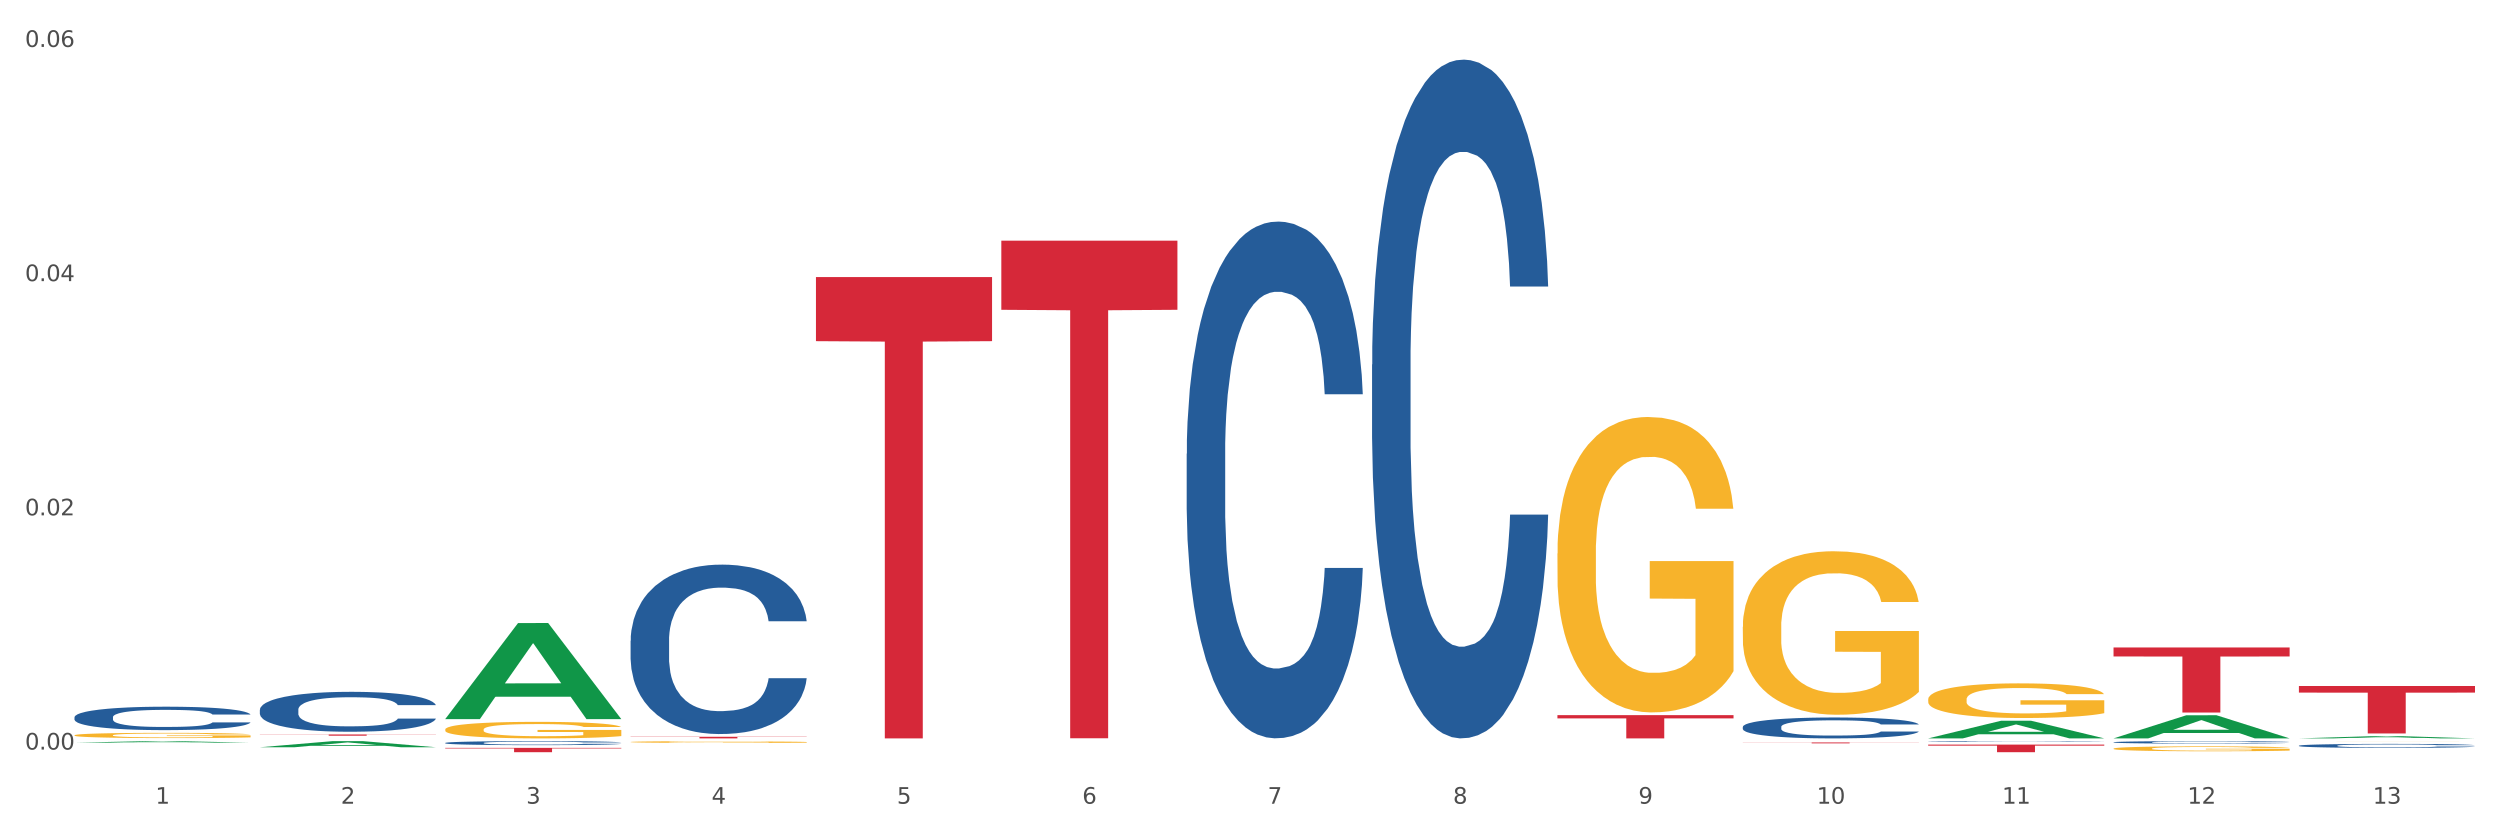 <?xml version="1.0" encoding="utf-8" standalone="no"?>
<!DOCTYPE svg PUBLIC "-//W3C//DTD SVG 1.1//EN"
  "http://www.w3.org/Graphics/SVG/1.1/DTD/svg11.dtd">
<svg xmlns:xlink="http://www.w3.org/1999/xlink" width="1080pt" height="360pt" viewBox="0 0 1080 360" xmlns="http://www.w3.org/2000/svg" version="1.1">
 <rect x="0" y="0" width="1080" height="360" fill="#333333" stroke="none"/>
 <defs>
  <style type="text/css">*{stroke-linejoin: round; stroke-linecap: butt}</style>
 </defs>
 <g id="figure_1">
  <g id="patch_1">
   <path d="M 0 360 
L 1080 360 
L 1080 0 
L 0 0 
z
" style="fill: #ffffff; stroke: #ffffff; stroke-linejoin: miter"/>
  </g>
  <g id="axes_1">
   <g id="matplotlib.axis_1">
    <g id="xtick_1">
     <g id="text_1">
      <!-- 1 -->
      <g style="fill: #4d4d4d" transform="translate(67.159 347.204) scale(0.096 -0.096)">
       <defs>
        <path id="DejaVuSans-31" d="M 794 531 
L 1825 531 
L 1825 4091 
L 703 3866 
L 703 4441 
L 1819 4666 
L 2450 4666 
L 2450 531 
L 3481 531 
L 3481 0 
L 794 0 
L 794 531 
z
" transform="scale(0.016)"/>
       </defs>
       <use xlink:href="#DejaVuSans-31"/>
      </g>
     </g>
    </g>
    <g id="xtick_2">
     <g id="text_2">
      <!-- 2 -->
      <g style="fill: #4d4d4d" transform="translate(147.238 347.204) scale(0.096 -0.096)">
       <defs>
        <path id="DejaVuSans-32" d="M 1228 531 
L 3431 531 
L 3431 0 
L 469 0 
L 469 531 
Q 828 903 1448 1529 
Q 2069 2156 2228 2338 
Q 2531 2678 2651 2914 
Q 2772 3150 2772 3378 
Q 2772 3750 2511 3984 
Q 2250 4219 1831 4219 
Q 1534 4219 1204 4116 
Q 875 4013 500 3803 
L 500 4441 
Q 881 4594 1212 4672 
Q 1544 4750 1819 4750 
Q 2544 4750 2975 4387 
Q 3406 4025 3406 3419 
Q 3406 3131 3298 2873 
Q 3191 2616 2906 2266 
Q 2828 2175 2409 1742 
Q 1991 1309 1228 531 
z
" transform="scale(0.016)"/>
       </defs>
       <use xlink:href="#DejaVuSans-32"/>
      </g>
     </g>
    </g>
    <g id="xtick_3">
     <g id="text_3">
      <!-- 3 -->
      <g style="fill: #4d4d4d" transform="translate(227.317 347.204) scale(0.096 -0.096)">
       <defs>
        <path id="DejaVuSans-33" d="M 2597 2516 
Q 3050 2419 3304 2112 
Q 3559 1806 3559 1356 
Q 3559 666 3084 287 
Q 2609 -91 1734 -91 
Q 1441 -91 1130 -33 
Q 819 25 488 141 
L 488 750 
Q 750 597 1062 519 
Q 1375 441 1716 441 
Q 2309 441 2620 675 
Q 2931 909 2931 1356 
Q 2931 1769 2642 2001 
Q 2353 2234 1838 2234 
L 1294 2234 
L 1294 2753 
L 1863 2753 
Q 2328 2753 2575 2939 
Q 2822 3125 2822 3475 
Q 2822 3834 2567 4026 
Q 2313 4219 1838 4219 
Q 1578 4219 1281 4162 
Q 984 4106 628 3988 
L 628 4550 
Q 988 4650 1302 4700 
Q 1616 4750 1894 4750 
Q 2613 4750 3031 4423 
Q 3450 4097 3450 3541 
Q 3450 3153 3228 2886 
Q 3006 2619 2597 2516 
z
" transform="scale(0.016)"/>
       </defs>
       <use xlink:href="#DejaVuSans-33"/>
      </g>
     </g>
    </g>
    <g id="xtick_4">
     <g id="text_4">
      <!-- 4 -->
      <g style="fill: #4d4d4d" transform="translate(307.396 347.204) scale(0.096 -0.096)">
       <defs>
        <path id="DejaVuSans-34" d="M 2419 4116 
L 825 1625 
L 2419 1625 
L 2419 4116 
z
M 2253 4666 
L 3047 4666 
L 3047 1625 
L 3713 1625 
L 3713 1100 
L 3047 1100 
L 3047 0 
L 2419 0 
L 2419 1100 
L 313 1100 
L 313 1709 
L 2253 4666 
z
" transform="scale(0.016)"/>
       </defs>
       <use xlink:href="#DejaVuSans-34"/>
      </g>
     </g>
    </g>
    <g id="xtick_5">
     <g id="text_5">
      <!-- 5 -->
      <g style="fill: #4d4d4d" transform="translate(387.475 347.204) scale(0.096 -0.096)">
       <defs>
        <path id="DejaVuSans-35" d="M 691 4666 
L 3169 4666 
L 3169 4134 
L 1269 4134 
L 1269 2991 
Q 1406 3038 1543 3061 
Q 1681 3084 1819 3084 
Q 2600 3084 3056 2656 
Q 3513 2228 3513 1497 
Q 3513 744 3044 326 
Q 2575 -91 1722 -91 
Q 1428 -91 1123 -41 
Q 819 9 494 109 
L 494 744 
Q 775 591 1075 516 
Q 1375 441 1709 441 
Q 2250 441 2565 725 
Q 2881 1009 2881 1497 
Q 2881 1984 2565 2268 
Q 2250 2553 1709 2553 
Q 1456 2553 1204 2497 
Q 953 2441 691 2322 
L 691 4666 
z
" transform="scale(0.016)"/>
       </defs>
       <use xlink:href="#DejaVuSans-35"/>
      </g>
     </g>
    </g>
    <g id="xtick_6">
     <g id="text_6">
      <!-- 6 -->
      <g style="fill: #4d4d4d" transform="translate(467.554 347.204) scale(0.096 -0.096)">
       <defs>
        <path id="DejaVuSans-36" d="M 2113 2584 
Q 1688 2584 1439 2293 
Q 1191 2003 1191 1497 
Q 1191 994 1439 701 
Q 1688 409 2113 409 
Q 2538 409 2786 701 
Q 3034 994 3034 1497 
Q 3034 2003 2786 2293 
Q 2538 2584 2113 2584 
z
M 3366 4563 
L 3366 3988 
Q 3128 4100 2886 4159 
Q 2644 4219 2406 4219 
Q 1781 4219 1451 3797 
Q 1122 3375 1075 2522 
Q 1259 2794 1537 2939 
Q 1816 3084 2150 3084 
Q 2853 3084 3261 2657 
Q 3669 2231 3669 1497 
Q 3669 778 3244 343 
Q 2819 -91 2113 -91 
Q 1303 -91 875 529 
Q 447 1150 447 2328 
Q 447 3434 972 4092 
Q 1497 4750 2381 4750 
Q 2619 4750 2861 4703 
Q 3103 4656 3366 4563 
z
" transform="scale(0.016)"/>
       </defs>
       <use xlink:href="#DejaVuSans-36"/>
      </g>
     </g>
    </g>
    <g id="xtick_7">
     <g id="text_7">
      <!-- 7 -->
      <g style="fill: #4d4d4d" transform="translate(547.634 347.204) scale(0.096 -0.096)">
       <defs>
        <path id="DejaVuSans-37" d="M 525 4666 
L 3525 4666 
L 3525 4397 
L 1831 0 
L 1172 0 
L 2766 4134 
L 525 4134 
L 525 4666 
z
" transform="scale(0.016)"/>
       </defs>
       <use xlink:href="#DejaVuSans-37"/>
      </g>
     </g>
    </g>
    <g id="xtick_8">
     <g id="text_8">
      <!-- 8 -->
      <g style="fill: #4d4d4d" transform="translate(627.713 347.204) scale(0.096 -0.096)">
       <defs>
        <path id="DejaVuSans-38" d="M 2034 2216 
Q 1584 2216 1326 1975 
Q 1069 1734 1069 1313 
Q 1069 891 1326 650 
Q 1584 409 2034 409 
Q 2484 409 2743 651 
Q 3003 894 3003 1313 
Q 3003 1734 2745 1975 
Q 2488 2216 2034 2216 
z
M 1403 2484 
Q 997 2584 770 2862 
Q 544 3141 544 3541 
Q 544 4100 942 4425 
Q 1341 4750 2034 4750 
Q 2731 4750 3128 4425 
Q 3525 4100 3525 3541 
Q 3525 3141 3298 2862 
Q 3072 2584 2669 2484 
Q 3125 2378 3379 2068 
Q 3634 1759 3634 1313 
Q 3634 634 3220 271 
Q 2806 -91 2034 -91 
Q 1263 -91 848 271 
Q 434 634 434 1313 
Q 434 1759 690 2068 
Q 947 2378 1403 2484 
z
M 1172 3481 
Q 1172 3119 1398 2916 
Q 1625 2713 2034 2713 
Q 2441 2713 2670 2916 
Q 2900 3119 2900 3481 
Q 2900 3844 2670 4047 
Q 2441 4250 2034 4250 
Q 1625 4250 1398 4047 
Q 1172 3844 1172 3481 
z
" transform="scale(0.016)"/>
       </defs>
       <use xlink:href="#DejaVuSans-38"/>
      </g>
     </g>
    </g>
    <g id="xtick_9">
     <g id="text_9">
      <!-- 9 -->
      <g style="fill: #4d4d4d" transform="translate(707.792 347.204) scale(0.096 -0.096)">
       <defs>
        <path id="DejaVuSans-39" d="M 703 97 
L 703 672 
Q 941 559 1184 500 
Q 1428 441 1663 441 
Q 2288 441 2617 861 
Q 2947 1281 2994 2138 
Q 2813 1869 2534 1725 
Q 2256 1581 1919 1581 
Q 1219 1581 811 2004 
Q 403 2428 403 3163 
Q 403 3881 828 4315 
Q 1253 4750 1959 4750 
Q 2769 4750 3195 4129 
Q 3622 3509 3622 2328 
Q 3622 1225 3098 567 
Q 2575 -91 1691 -91 
Q 1453 -91 1209 -44 
Q 966 3 703 97 
z
M 1959 2075 
Q 2384 2075 2632 2365 
Q 2881 2656 2881 3163 
Q 2881 3666 2632 3958 
Q 2384 4250 1959 4250 
Q 1534 4250 1286 3958 
Q 1038 3666 1038 3163 
Q 1038 2656 1286 2365 
Q 1534 2075 1959 2075 
z
" transform="scale(0.016)"/>
       </defs>
       <use xlink:href="#DejaVuSans-39"/>
      </g>
     </g>
    </g>
    <g id="xtick_10">
     <g id="text_10">
      <!-- 10 -->
      <g style="fill: #4d4d4d" transform="translate(784.817 347.204) scale(0.096 -0.096)">
       <defs>
        <path id="DejaVuSans-30" d="M 2034 4250 
Q 1547 4250 1301 3770 
Q 1056 3291 1056 2328 
Q 1056 1369 1301 889 
Q 1547 409 2034 409 
Q 2525 409 2770 889 
Q 3016 1369 3016 2328 
Q 3016 3291 2770 3770 
Q 2525 4250 2034 4250 
z
M 2034 4750 
Q 2819 4750 3233 4129 
Q 3647 3509 3647 2328 
Q 3647 1150 3233 529 
Q 2819 -91 2034 -91 
Q 1250 -91 836 529 
Q 422 1150 422 2328 
Q 422 3509 836 4129 
Q 1250 4750 2034 4750 
z
" transform="scale(0.016)"/>
       </defs>
       <use xlink:href="#DejaVuSans-31"/>
       <use xlink:href="#DejaVuSans-30" transform="translate(63.623 0)"/>
      </g>
     </g>
    </g>
    <g id="xtick_11">
     <g id="text_11">
      <!-- 11 -->
      <g style="fill: #4d4d4d" transform="translate(864.896 347.204) scale(0.096 -0.096)">
       <use xlink:href="#DejaVuSans-31"/>
       <use xlink:href="#DejaVuSans-31" transform="translate(63.623 0)"/>
      </g>
     </g>
    </g>
    <g id="xtick_12">
     <g id="text_12">
      <!-- 12 -->
      <g style="fill: #4d4d4d" transform="translate(944.975 347.204) scale(0.096 -0.096)">
       <use xlink:href="#DejaVuSans-31"/>
       <use xlink:href="#DejaVuSans-32" transform="translate(63.623 0)"/>
      </g>
     </g>
    </g>
    <g id="xtick_13">
     <g id="text_13">
      <!-- 13 -->
      <g style="fill: #4d4d4d" transform="translate(1025.054 347.204) scale(0.096 -0.096)">
       <use xlink:href="#DejaVuSans-31"/>
       <use xlink:href="#DejaVuSans-33" transform="translate(63.623 0)"/>
      </g>
     </g>
    </g>
    <g id="xtick_14"/>
    <g id="xtick_15"/>
    <g id="xtick_16"/>
    <g id="xtick_17"/>
    <g id="xtick_18"/>
    <g id="xtick_19"/>
    <g id="xtick_20"/>
    <g id="xtick_21"/>
    <g id="xtick_22"/>
    <g id="xtick_23"/>
    <g id="xtick_24"/>
    <g id="xtick_25"/>
   </g>
   <g id="matplotlib.axis_2">
    <g id="ytick_1">
     <g id="text_14">
      <!-- 0.00 -->
      <g style="fill: #4d4d4d" transform="translate(10.8 323.811) scale(0.096 -0.096)">
       <defs>
        <path id="DejaVuSans-2e" d="M 684 794 
L 1344 794 
L 1344 0 
L 684 0 
L 684 794 
z
" transform="scale(0.016)"/>
       </defs>
       <use xlink:href="#DejaVuSans-30"/>
       <use xlink:href="#DejaVuSans-2e" transform="translate(63.623 0)"/>
       <use xlink:href="#DejaVuSans-30" transform="translate(95.41 0)"/>
       <use xlink:href="#DejaVuSans-30" transform="translate(159.033 0)"/>
      </g>
     </g>
    </g>
    <g id="ytick_2">
     <g id="text_15">
      <!-- 0.02 -->
      <g style="fill: #4d4d4d" transform="translate(10.8 222.632) scale(0.096 -0.096)">
       <use xlink:href="#DejaVuSans-30"/>
       <use xlink:href="#DejaVuSans-2e" transform="translate(63.623 0)"/>
       <use xlink:href="#DejaVuSans-30" transform="translate(95.41 0)"/>
       <use xlink:href="#DejaVuSans-32" transform="translate(159.033 0)"/>
      </g>
     </g>
    </g>
    <g id="ytick_3">
     <g id="text_16">
      <!-- 0.04 -->
      <g style="fill: #4d4d4d" transform="translate(10.8 121.453) scale(0.096 -0.096)">
       <use xlink:href="#DejaVuSans-30"/>
       <use xlink:href="#DejaVuSans-2e" transform="translate(63.623 0)"/>
       <use xlink:href="#DejaVuSans-30" transform="translate(95.41 0)"/>
       <use xlink:href="#DejaVuSans-34" transform="translate(159.033 0)"/>
      </g>
     </g>
    </g>
    <g id="ytick_4">
     <g id="text_17">
      <!-- 0.06 -->
      <g style="fill: #4d4d4d" transform="translate(10.8 20.274) scale(0.096 -0.096)">
       <use xlink:href="#DejaVuSans-30"/>
       <use xlink:href="#DejaVuSans-2e" transform="translate(63.623 0)"/>
       <use xlink:href="#DejaVuSans-30" transform="translate(95.41 0)"/>
       <use xlink:href="#DejaVuSans-36" transform="translate(159.033 0)"/>
      </g>
     </g>
    </g>
    <g id="ytick_5"/>
    <g id="ytick_6"/>
    <g id="ytick_7"/>
   </g>
   <g id="PolyCollection_1">
    <path d="M 32.175 320.84 
L 32.253 320.839 
L 63.625 320.164 
L 76.644 320.164 
L 108.25 320.841 
L 93.192 320.841 
L 86.369 320.683 
L 53.978 320.683 
L 53.743 320.686 
L 47.155 320.841 
L 32.175 320.841 
L 32.175 320.84 
L 58.056 320.589 
L 82.291 320.589 
L 70.291 320.308 
L 70.134 320.307 
L 69.977 320.309 
L 57.978 320.589 
L 58.056 320.589 
L 32.175 320.84 
z
" clip-path="url(#pe2b4a926c7)" style="fill: #109648"/>
    <path d="M 192.333 315.142 
L 192.423 315.136 
L 192.423 314.901 
L 192.603 314.699 
L 193.501 314.209 
L 194.848 313.805 
L 195.836 313.589 
L 196.824 313.413 
L 197.992 313.237 
L 199.429 313.054 
L 202.034 312.787 
L 203.65 312.65 
L 205.626 312.506 
L 209.219 312.297 
L 211.824 312.18 
L 214.518 312.082 
L 218.919 311.964 
L 221.793 311.912 
L 224.847 311.873 
L 228.53 311.847 
L 231.314 311.84 
L 237.422 311.86 
L 242.631 311.919 
L 245.146 311.964 
L 248.379 312.043 
L 250.086 312.095 
L 252.87 312.199 
L 255.744 312.336 
L 257.72 312.454 
L 260.684 312.676 
L 262.93 312.898 
L 264.995 313.172 
L 266.073 313.361 
L 266.882 313.537 
L 267.6 313.739 
L 268.319 314.059 
L 252.152 314.059 
L 251.523 313.831 
L 250.535 313.615 
L 249.098 313.407 
L 247.84 313.276 
L 245.685 313.113 
L 243.709 313.009 
L 241.643 312.93 
L 239.128 312.865 
L 237.152 312.832 
L 234.368 312.806 
L 228.889 312.813 
L 225.206 312.865 
L 222.692 312.93 
L 221.075 312.989 
L 219.638 313.054 
L 218.021 313.146 
L 216.135 313.283 
L 214.788 313.407 
L 213.44 313.563 
L 212.363 313.72 
L 211.375 313.903 
L 210.566 314.098 
L 209.937 314.301 
L 209.399 314.549 
L 208.949 314.96 
L 208.949 315.854 
L 209.129 316.056 
L 209.578 316.324 
L 210.117 316.526 
L 211.015 316.767 
L 211.824 316.931 
L 213.351 317.165 
L 215.057 317.361 
L 216.404 317.485 
L 217.752 317.59 
L 220.087 317.733 
L 222.692 317.851 
L 224.937 317.922 
L 227.991 317.988 
L 230.057 318.014 
L 231.853 318.027 
L 236.254 318.027 
L 239.398 318.007 
L 242.9 317.962 
L 245.595 317.903 
L 247.84 317.831 
L 250.355 317.714 
L 251.972 317.603 
L 251.972 316.239 
L 232.212 316.232 
L 232.212 315.325 
L 268.408 315.325 
L 268.408 317.988 
L 266.882 318.125 
L 265.175 318.249 
L 263.379 318.36 
L 260.684 318.497 
L 257.451 318.627 
L 254.577 318.719 
L 251.523 318.797 
L 247.93 318.869 
L 243.26 318.934 
L 240.386 318.96 
L 236.793 318.98 
L 232.571 318.986 
L 228.889 318.973 
L 225.296 318.941 
L 221.524 318.882 
L 217.841 318.797 
L 215.057 318.712 
L 212.273 318.608 
L 209.309 318.471 
L 206.974 318.34 
L 205.177 318.223 
L 203.201 318.073 
L 201.046 317.877 
L 199.429 317.701 
L 197.992 317.518 
L 196.465 317.283 
L 195.387 317.081 
L 194.309 316.826 
L 193.681 316.637 
L 192.962 316.343 
L 192.423 315.932 
L 192.333 315.142 
z
" clip-path="url(#pe2b4a926c7)" style="fill: #f7b32b"/>
    <path d="M 272.412 320.537 
L 272.502 320.537 
L 272.502 320.513 
L 272.682 320.492 
L 273.58 320.442 
L 274.927 320.401 
L 275.915 320.379 
L 276.903 320.361 
L 278.071 320.343 
L 279.508 320.325 
L 282.113 320.297 
L 283.729 320.283 
L 285.705 320.269 
L 289.298 320.247 
L 291.903 320.235 
L 294.597 320.225 
L 298.998 320.214 
L 301.873 320.208 
L 304.926 320.204 
L 308.609 320.202 
L 311.393 320.201 
L 317.501 320.203 
L 322.71 320.209 
L 325.225 320.214 
L 328.458 320.221 
L 330.165 320.227 
L 332.949 320.237 
L 335.823 320.251 
L 337.799 320.263 
L 340.763 320.286 
L 343.009 320.309 
L 345.075 320.336 
L 346.152 320.356 
L 346.961 320.374 
L 347.679 320.394 
L 348.398 320.427 
L 332.231 320.427 
L 331.602 320.404 
L 330.614 320.382 
L 329.177 320.36 
L 327.919 320.347 
L 325.764 320.33 
L 323.788 320.32 
L 321.722 320.312 
L 319.207 320.305 
L 317.231 320.302 
L 314.447 320.299 
L 308.968 320.3 
L 305.286 320.305 
L 302.771 320.312 
L 301.154 320.318 
L 299.717 320.325 
L 298.1 320.334 
L 296.214 320.348 
L 294.867 320.36 
L 293.52 320.376 
L 292.442 320.392 
L 291.454 320.411 
L 290.645 320.431 
L 290.017 320.451 
L 289.478 320.477 
L 289.029 320.519 
L 289.029 320.61 
L 289.208 320.63 
L 289.657 320.657 
L 290.196 320.678 
L 291.094 320.703 
L 291.903 320.719 
L 293.43 320.743 
L 295.136 320.763 
L 296.483 320.776 
L 297.831 320.786 
L 300.166 320.801 
L 302.771 320.813 
L 305.016 320.82 
L 308.07 320.827 
L 310.136 320.83 
L 311.932 320.831 
L 316.333 320.831 
L 319.477 320.829 
L 322.98 320.824 
L 325.674 320.818 
L 327.919 320.811 
L 330.434 320.799 
L 332.051 320.788 
L 332.051 320.649 
L 312.291 320.648 
L 312.291 320.556 
L 348.488 320.556 
L 348.488 320.827 
L 346.961 320.841 
L 345.254 320.854 
L 343.458 320.865 
L 340.763 320.879 
L 337.53 320.892 
L 334.656 320.901 
L 331.602 320.909 
L 328.009 320.917 
L 323.339 320.923 
L 320.465 320.926 
L 316.872 320.928 
L 312.651 320.929 
L 308.968 320.927 
L 305.375 320.924 
L 301.603 320.918 
L 297.921 320.909 
L 295.136 320.901 
L 292.352 320.89 
L 289.388 320.876 
L 287.053 320.863 
L 285.256 320.851 
L 283.28 320.836 
L 281.125 320.816 
L 279.508 320.798 
L 278.071 320.779 
L 276.544 320.755 
L 275.466 320.735 
L 274.388 320.709 
L 273.76 320.689 
L 273.041 320.659 
L 272.502 320.618 
L 272.412 320.537 
z
" clip-path="url(#pe2b4a926c7)" style="fill: #f7b32b"/>
    <path d="M 192.333 323.081 
L 268.408 323.081 
L 268.408 323.341 
L 238.483 323.342 
L 238.483 324.95 
L 222.078 324.95 
L 222.078 323.342 
L 192.333 323.341 
L 192.333 323.083 
L 192.333 323.081 
z
" clip-path="url(#pe2b4a926c7)" style="fill: #d62839"/>
    <path d="M 752.887 270.779 
L 752.977 270.715 
L 752.977 268.392 
L 753.157 266.392 
L 754.055 261.554 
L 755.402 257.555 
L 756.39 255.426 
L 757.378 253.684 
L 758.546 251.942 
L 759.983 250.136 
L 762.588 247.491 
L 764.204 246.136 
L 766.18 244.717 
L 769.773 242.653 
L 772.378 241.491 
L 775.072 240.524 
L 779.473 239.363 
L 782.347 238.846 
L 785.401 238.459 
L 789.084 238.201 
L 791.868 238.137 
L 797.976 238.33 
L 803.185 238.911 
L 805.7 239.363 
L 808.933 240.137 
L 810.64 240.653 
L 813.424 241.685 
L 816.298 243.04 
L 818.274 244.201 
L 821.238 246.394 
L 823.484 248.588 
L 825.549 251.297 
L 826.627 253.168 
L 827.436 254.91 
L 828.154 256.909 
L 828.873 260.07 
L 812.706 260.07 
L 812.077 257.813 
L 811.089 255.684 
L 809.652 253.619 
L 808.394 252.329 
L 806.239 250.716 
L 804.263 249.684 
L 802.197 248.91 
L 799.682 248.265 
L 797.706 247.942 
L 794.922 247.684 
L 789.443 247.749 
L 785.76 248.265 
L 783.246 248.91 
L 781.629 249.491 
L 780.192 250.136 
L 778.575 251.039 
L 776.689 252.394 
L 775.342 253.619 
L 773.994 255.168 
L 772.917 256.716 
L 771.929 258.522 
L 771.12 260.457 
L 770.492 262.457 
L 769.953 264.909 
L 769.504 268.973 
L 769.504 277.811 
L 769.683 279.811 
L 770.132 282.456 
L 770.671 284.455 
L 771.569 286.842 
L 772.378 288.455 
L 773.905 290.777 
L 775.611 292.713 
L 776.958 293.938 
L 778.306 294.971 
L 780.641 296.39 
L 783.246 297.551 
L 785.491 298.261 
L 788.545 298.906 
L 790.611 299.164 
L 792.407 299.293 
L 796.808 299.293 
L 799.952 299.099 
L 803.454 298.648 
L 806.149 298.067 
L 808.394 297.357 
L 810.909 296.196 
L 812.526 295.1 
L 812.526 281.617 
L 792.766 281.552 
L 792.766 272.585 
L 828.963 272.585 
L 828.963 298.906 
L 827.436 300.26 
L 825.729 301.486 
L 823.933 302.583 
L 821.238 303.938 
L 818.005 305.228 
L 815.131 306.131 
L 812.077 306.905 
L 808.484 307.615 
L 803.814 308.26 
L 800.94 308.518 
L 797.347 308.711 
L 793.125 308.776 
L 789.443 308.647 
L 785.85 308.324 
L 782.078 307.744 
L 778.395 306.905 
L 775.611 306.066 
L 772.827 305.034 
L 769.863 303.679 
L 767.528 302.389 
L 765.731 301.228 
L 763.755 299.744 
L 761.6 297.809 
L 759.983 296.067 
L 758.546 294.261 
L 757.019 291.939 
L 755.941 289.939 
L 754.863 287.423 
L 754.235 285.552 
L 753.516 282.649 
L 752.977 278.585 
L 752.887 270.779 
z
" clip-path="url(#pe2b4a926c7)" style="fill: #f7b32b"/>
    <path d="M 832.967 302.131 
L 833.056 302.117 
L 833.056 301.625 
L 833.236 301.201 
L 834.134 300.176 
L 835.481 299.328 
L 836.469 298.877 
L 837.457 298.508 
L 838.625 298.138 
L 840.062 297.756 
L 842.667 297.195 
L 844.283 296.908 
L 846.259 296.607 
L 849.852 296.169 
L 852.457 295.923 
L 855.151 295.718 
L 859.552 295.472 
L 862.427 295.363 
L 865.48 295.281 
L 869.163 295.226 
L 871.947 295.212 
L 878.055 295.253 
L 883.264 295.376 
L 885.779 295.472 
L 889.012 295.636 
L 890.719 295.746 
L 893.503 295.964 
L 896.377 296.252 
L 898.353 296.498 
L 901.317 296.963 
L 903.563 297.427 
L 905.629 298.002 
L 906.706 298.398 
L 907.515 298.767 
L 908.233 299.191 
L 908.952 299.861 
L 892.785 299.861 
L 892.156 299.383 
L 891.168 298.932 
L 889.731 298.494 
L 888.474 298.22 
L 886.318 297.879 
L 884.342 297.66 
L 882.276 297.496 
L 879.761 297.359 
L 877.785 297.291 
L 875.001 297.236 
L 869.522 297.25 
L 865.84 297.359 
L 863.325 297.496 
L 861.708 297.619 
L 860.271 297.756 
L 858.654 297.947 
L 856.768 298.234 
L 855.421 298.494 
L 854.074 298.822 
L 852.996 299.15 
L 852.008 299.533 
L 851.199 299.943 
L 850.571 300.367 
L 850.032 300.887 
L 849.583 301.748 
L 849.583 303.622 
L 849.762 304.045 
L 850.211 304.606 
L 850.75 305.03 
L 851.648 305.536 
L 852.457 305.878 
L 853.984 306.37 
L 855.69 306.78 
L 857.038 307.04 
L 858.385 307.259 
L 860.72 307.559 
L 863.325 307.806 
L 865.57 307.956 
L 868.624 308.093 
L 870.69 308.147 
L 872.486 308.175 
L 876.887 308.175 
L 880.031 308.134 
L 883.534 308.038 
L 886.228 307.915 
L 888.474 307.765 
L 890.988 307.518 
L 892.605 307.286 
L 892.605 304.428 
L 872.845 304.415 
L 872.845 302.514 
L 909.042 302.514 
L 909.042 308.093 
L 907.515 308.38 
L 905.808 308.64 
L 904.012 308.872 
L 901.317 309.159 
L 898.084 309.433 
L 895.21 309.624 
L 892.156 309.788 
L 888.563 309.939 
L 883.893 310.075 
L 881.019 310.13 
L 877.426 310.171 
L 873.205 310.185 
L 869.522 310.157 
L 865.929 310.089 
L 862.157 309.966 
L 858.475 309.788 
L 855.69 309.61 
L 852.906 309.392 
L 849.942 309.105 
L 847.607 308.831 
L 845.81 308.585 
L 843.834 308.27 
L 841.679 307.86 
L 840.062 307.491 
L 838.625 307.108 
L 837.098 306.616 
L 836.02 306.192 
L 834.942 305.659 
L 834.314 305.262 
L 833.595 304.647 
L 833.056 303.786 
L 832.967 302.131 
z
" clip-path="url(#pe2b4a926c7)" style="fill: #f7b32b"/>
    <path d="M 913.046 323.401 
L 913.135 323.399 
L 913.135 323.329 
L 913.315 323.268 
L 914.213 323.122 
L 915.561 323.001 
L 916.549 322.937 
L 917.537 322.884 
L 918.704 322.832 
L 920.141 322.777 
L 922.746 322.697 
L 924.363 322.656 
L 926.339 322.613 
L 929.931 322.551 
L 932.536 322.516 
L 935.231 322.487 
L 939.632 322.451 
L 942.506 322.436 
L 945.559 322.424 
L 949.242 322.416 
L 952.026 322.414 
L 958.134 322.42 
L 963.343 322.438 
L 965.858 322.451 
L 969.092 322.475 
L 970.798 322.49 
L 973.582 322.522 
L 976.457 322.563 
L 978.433 322.598 
L 981.397 322.664 
L 983.642 322.73 
L 985.708 322.812 
L 986.786 322.869 
L 987.594 322.921 
L 988.312 322.982 
L 989.031 323.077 
L 972.864 323.077 
L 972.235 323.009 
L 971.247 322.945 
L 969.81 322.882 
L 968.553 322.843 
L 966.397 322.795 
L 964.421 322.763 
L 962.355 322.74 
L 959.84 322.72 
L 957.864 322.711 
L 955.08 322.703 
L 949.601 322.705 
L 945.919 322.72 
L 943.404 322.74 
L 941.787 322.758 
L 940.35 322.777 
L 938.733 322.804 
L 936.847 322.845 
L 935.5 322.882 
L 934.153 322.929 
L 933.075 322.976 
L 932.087 323.03 
L 931.279 323.089 
L 930.65 323.149 
L 930.111 323.223 
L 929.662 323.346 
L 929.662 323.613 
L 929.841 323.674 
L 930.291 323.754 
L 930.829 323.814 
L 931.728 323.886 
L 932.536 323.935 
L 934.063 324.005 
L 935.769 324.064 
L 937.117 324.101 
L 938.464 324.132 
L 940.799 324.175 
L 943.404 324.21 
L 945.649 324.231 
L 948.703 324.251 
L 950.769 324.259 
L 952.565 324.263 
L 956.966 324.263 
L 960.11 324.257 
L 963.613 324.243 
L 966.307 324.225 
L 968.553 324.204 
L 971.068 324.169 
L 972.684 324.136 
L 972.684 323.728 
L 952.925 323.726 
L 952.925 323.455 
L 989.121 323.455 
L 989.121 324.251 
L 987.594 324.292 
L 985.887 324.329 
L 984.091 324.362 
L 981.397 324.403 
L 978.163 324.442 
L 975.289 324.469 
L 972.235 324.493 
L 968.643 324.514 
L 963.972 324.534 
L 961.098 324.541 
L 957.505 324.547 
L 953.284 324.549 
L 949.601 324.545 
L 946.009 324.535 
L 942.236 324.518 
L 938.554 324.493 
L 935.769 324.467 
L 932.985 324.436 
L 930.021 324.395 
L 927.686 324.356 
L 925.89 324.321 
L 923.914 324.276 
L 921.758 324.218 
L 920.141 324.165 
L 918.704 324.11 
L 917.177 324.04 
L 916.099 323.98 
L 915.022 323.904 
L 914.393 323.847 
L 913.674 323.76 
L 913.135 323.637 
L 913.046 323.401 
z
" clip-path="url(#pe2b4a926c7)" style="fill: #f7b32b"/>
    <path d="M 993.125 320.174 
L 993.215 320.174 
L 993.215 320.173 
L 993.394 320.172 
L 994.292 320.171 
L 995.64 320.17 
L 996.628 320.169 
L 997.616 320.169 
L 998.783 320.168 
L 1000.22 320.167 
L 1002.825 320.167 
L 1004.442 320.166 
L 1006.418 320.166 
L 1010.01 320.165 
L 1012.615 320.165 
L 1015.31 320.165 
L 1019.711 320.164 
L 1022.585 320.164 
L 1025.639 320.164 
L 1029.321 320.164 
L 1032.105 320.164 
L 1038.213 320.164 
L 1043.422 320.164 
L 1045.937 320.164 
L 1049.171 320.164 
L 1050.877 320.165 
L 1053.662 320.165 
L 1056.536 320.165 
L 1058.512 320.166 
L 1061.476 320.166 
L 1063.721 320.167 
L 1065.787 320.168 
L 1066.865 320.168 
L 1067.673 320.169 
L 1068.392 320.169 
L 1069.11 320.17 
L 1052.943 320.17 
L 1052.314 320.17 
L 1051.326 320.169 
L 1049.889 320.168 
L 1048.632 320.168 
L 1046.476 320.168 
L 1044.5 320.167 
L 1042.434 320.167 
L 1039.92 320.167 
L 1037.944 320.167 
L 1035.159 320.167 
L 1029.68 320.167 
L 1025.998 320.167 
L 1023.483 320.167 
L 1021.866 320.167 
L 1020.429 320.167 
L 1018.813 320.168 
L 1016.926 320.168 
L 1015.579 320.168 
L 1014.232 320.169 
L 1013.154 320.169 
L 1012.166 320.17 
L 1011.358 320.171 
L 1010.729 320.171 
L 1010.19 320.172 
L 1009.741 320.173 
L 1009.741 320.176 
L 1009.921 320.176 
L 1010.37 320.177 
L 1010.909 320.178 
L 1011.807 320.179 
L 1012.615 320.179 
L 1014.142 320.18 
L 1015.849 320.18 
L 1017.196 320.181 
L 1018.543 320.181 
L 1020.878 320.181 
L 1023.483 320.182 
L 1025.728 320.182 
L 1028.782 320.182 
L 1030.848 320.182 
L 1032.644 320.182 
L 1037.045 320.182 
L 1040.189 320.182 
L 1043.692 320.182 
L 1046.386 320.182 
L 1048.632 320.182 
L 1051.147 320.181 
L 1052.763 320.181 
L 1052.763 320.177 
L 1033.004 320.177 
L 1033.004 320.174 
L 1069.2 320.174 
L 1069.2 320.182 
L 1067.673 320.183 
L 1065.967 320.183 
L 1064.17 320.183 
L 1061.476 320.184 
L 1058.242 320.184 
L 1055.368 320.184 
L 1052.314 320.185 
L 1048.722 320.185 
L 1044.051 320.185 
L 1041.177 320.185 
L 1037.584 320.185 
L 1033.363 320.185 
L 1029.68 320.185 
L 1026.088 320.185 
L 1022.315 320.185 
L 1018.633 320.185 
L 1015.849 320.184 
L 1013.064 320.184 
L 1010.1 320.184 
L 1007.765 320.183 
L 1005.969 320.183 
L 1003.993 320.182 
L 1001.837 320.182 
L 1000.22 320.181 
L 998.783 320.181 
L 997.256 320.18 
L 996.179 320.18 
L 995.101 320.179 
L 994.472 320.178 
L 993.754 320.177 
L 993.215 320.176 
L 993.125 320.174 
z
" clip-path="url(#pe2b4a926c7)" style="fill: #f7b32b"/>
    <path d="M 112.254 306.615 
L 112.344 306.599 
L 112.344 306.158 
L 112.614 305.56 
L 113.603 304.458 
L 114.862 303.623 
L 117.02 302.646 
L 118.189 302.237 
L 119.718 301.78 
L 122.865 301.04 
L 126.462 300.41 
L 128.98 300.064 
L 130.868 299.843 
L 135.095 299.449 
L 137.523 299.276 
L 140.04 299.134 
L 142.199 299.04 
L 145.796 298.93 
L 148.673 298.882 
L 152 298.867 
L 154.788 298.882 
L 158.475 298.945 
L 163.87 299.134 
L 165.938 299.245 
L 168.726 299.434 
L 171.604 299.686 
L 173.942 299.938 
L 176.639 300.3 
L 179.427 300.772 
L 182.125 301.371 
L 184.013 301.922 
L 185.542 302.505 
L 186.891 303.213 
L 187.88 303.985 
L 188.329 304.631 
L 171.873 304.631 
L 171.424 304.048 
L 170.525 303.418 
L 169.625 302.993 
L 168.636 302.646 
L 167.107 302.253 
L 165.759 302.001 
L 163.51 301.701 
L 161.442 301.512 
L 159.734 301.402 
L 157.665 301.308 
L 153.259 301.213 
L 150.112 301.213 
L 148.134 301.245 
L 145.706 301.324 
L 143.637 301.434 
L 141.209 301.623 
L 139.321 301.827 
L 137.433 302.095 
L 136.354 302.284 
L 134.735 302.631 
L 133.656 302.914 
L 132.217 303.402 
L 131.408 303.749 
L 129.969 304.646 
L 129.34 305.308 
L 129.07 305.765 
L 128.89 306.269 
L 128.89 308.725 
L 129.43 309.828 
L 129.879 310.3 
L 130.599 310.836 
L 131.947 311.529 
L 133.926 312.206 
L 135.994 312.694 
L 137.702 312.993 
L 139.321 313.214 
L 140.94 313.387 
L 142.918 313.545 
L 144.537 313.639 
L 146.965 313.734 
L 149.842 313.781 
L 152.09 313.781 
L 156.676 313.702 
L 158.745 313.623 
L 160.723 313.513 
L 162.881 313.34 
L 164.59 313.151 
L 165.579 313.009 
L 167.197 312.71 
L 168.456 312.395 
L 169.535 312.033 
L 170.255 311.718 
L 171.064 311.245 
L 171.694 310.71 
L 171.873 310.426 
L 188.329 310.426 
L 187.97 310.993 
L 187.34 311.544 
L 186.081 312.285 
L 185.092 312.71 
L 183.563 313.23 
L 181.945 313.671 
L 179.697 314.159 
L 177.628 314.521 
L 175.47 314.836 
L 173.132 315.119 
L 168.906 315.513 
L 167.377 315.623 
L 164.14 315.812 
L 161.622 315.923 
L 157.935 316.033 
L 154.158 316.096 
L 150.202 316.112 
L 146.695 316.08 
L 142.828 315.986 
L 140.4 315.891 
L 137.702 315.749 
L 134.555 315.529 
L 131.588 315.261 
L 128.8 314.946 
L 126.192 314.584 
L 123.764 314.174 
L 120.617 313.497 
L 118.279 312.836 
L 116.57 312.222 
L 115.401 311.702 
L 114.232 311.04 
L 113.603 310.584 
L 112.614 309.481 
L 112.254 308.458 
L 112.254 306.615 
z
" clip-path="url(#pe2b4a926c7)" style="fill: #255c99"/>
    <path d="M 192.333 320.945 
L 192.423 320.944 
L 192.423 320.899 
L 192.693 320.839 
L 193.682 320.728 
L 194.941 320.644 
L 197.099 320.545 
L 198.268 320.504 
L 199.797 320.458 
L 202.944 320.383 
L 206.541 320.319 
L 209.059 320.285 
L 210.947 320.262 
L 215.174 320.223 
L 217.602 320.205 
L 220.12 320.191 
L 222.278 320.181 
L 225.875 320.17 
L 228.752 320.165 
L 232.079 320.164 
L 234.867 320.165 
L 238.554 320.172 
L 243.949 320.191 
L 246.018 320.202 
L 248.805 320.221 
L 251.683 320.246 
L 254.021 320.272 
L 256.718 320.308 
L 259.506 320.356 
L 262.204 320.416 
L 264.092 320.472 
L 265.621 320.531 
L 266.97 320.602 
L 267.959 320.68 
L 268.408 320.745 
L 251.953 320.745 
L 251.503 320.686 
L 250.604 320.623 
L 249.704 320.58 
L 248.715 320.545 
L 247.187 320.505 
L 245.838 320.48 
L 243.59 320.45 
L 241.521 320.431 
L 239.813 320.42 
L 237.745 320.41 
L 233.338 320.4 
L 230.191 320.4 
L 228.213 320.404 
L 225.785 320.412 
L 223.717 320.423 
L 221.289 320.442 
L 219.4 320.462 
L 217.512 320.489 
L 216.433 320.509 
L 214.814 320.543 
L 213.735 320.572 
L 212.296 320.621 
L 211.487 320.656 
L 210.048 320.747 
L 209.419 320.813 
L 209.149 320.86 
L 208.969 320.91 
L 208.969 321.158 
L 209.509 321.269 
L 209.958 321.317 
L 210.678 321.371 
L 212.027 321.441 
L 214.005 321.509 
L 216.073 321.558 
L 217.782 321.589 
L 219.4 321.611 
L 221.019 321.628 
L 222.997 321.644 
L 224.616 321.654 
L 227.044 321.663 
L 229.921 321.668 
L 232.169 321.668 
L 236.755 321.66 
L 238.824 321.652 
L 240.802 321.641 
L 242.96 321.624 
L 244.669 321.605 
L 245.658 321.59 
L 247.276 321.56 
L 248.535 321.528 
L 249.615 321.492 
L 250.334 321.46 
L 251.143 321.412 
L 251.773 321.358 
L 251.953 321.33 
L 268.408 321.33 
L 268.049 321.387 
L 267.419 321.443 
L 266.16 321.517 
L 265.171 321.56 
L 263.643 321.613 
L 262.024 321.657 
L 259.776 321.706 
L 257.708 321.743 
L 255.549 321.775 
L 253.211 321.803 
L 248.985 321.843 
L 247.456 321.854 
L 244.219 321.873 
L 241.701 321.884 
L 238.014 321.895 
L 234.238 321.902 
L 230.281 321.903 
L 226.774 321.9 
L 222.907 321.89 
L 220.479 321.881 
L 217.782 321.867 
L 214.634 321.844 
L 211.667 321.817 
L 208.879 321.786 
L 206.271 321.749 
L 203.843 321.708 
L 200.696 321.64 
L 198.358 321.573 
L 196.65 321.511 
L 195.481 321.458 
L 194.312 321.392 
L 193.682 321.346 
L 192.693 321.234 
L 192.333 321.131 
L 192.333 320.945 
z
" clip-path="url(#pe2b4a926c7)" style="fill: #255c99"/>
    <path d="M 32.175 309.838 
L 32.265 309.829 
L 32.265 309.57 
L 32.535 309.219 
L 33.524 308.571 
L 34.783 308.081 
L 36.941 307.508 
L 38.11 307.268 
L 39.639 307 
L 42.786 306.565 
L 46.383 306.195 
L 48.901 305.992 
L 50.789 305.863 
L 55.016 305.631 
L 57.443 305.53 
L 59.961 305.447 
L 62.119 305.391 
L 65.716 305.326 
L 68.594 305.299 
L 71.921 305.289 
L 74.709 305.299 
L 78.396 305.336 
L 83.791 305.447 
L 85.859 305.511 
L 88.647 305.622 
L 91.524 305.77 
L 93.862 305.918 
L 96.56 306.131 
L 99.348 306.408 
L 102.045 306.759 
L 103.934 307.083 
L 105.463 307.425 
L 106.811 307.841 
L 107.801 308.294 
L 108.25 308.673 
L 91.794 308.673 
L 91.345 308.331 
L 90.445 307.961 
L 89.546 307.712 
L 88.557 307.508 
L 87.028 307.277 
L 85.679 307.129 
L 83.431 306.953 
L 81.363 306.843 
L 79.655 306.778 
L 77.586 306.722 
L 73.18 306.667 
L 70.033 306.667 
L 68.054 306.685 
L 65.627 306.732 
L 63.558 306.796 
L 61.13 306.907 
L 59.242 307.027 
L 57.354 307.185 
L 56.274 307.296 
L 54.656 307.499 
L 53.577 307.665 
L 52.138 307.952 
L 51.329 308.155 
L 49.89 308.682 
L 49.26 309.071 
L 48.991 309.339 
L 48.811 309.635 
L 48.811 311.077 
L 49.35 311.724 
L 49.8 312.001 
L 50.519 312.316 
L 51.868 312.722 
L 53.847 313.12 
L 55.915 313.407 
L 57.623 313.582 
L 59.242 313.712 
L 60.861 313.813 
L 62.839 313.906 
L 64.457 313.961 
L 66.885 314.017 
L 69.763 314.044 
L 72.011 314.044 
L 76.597 313.998 
L 78.665 313.952 
L 80.644 313.887 
L 82.802 313.786 
L 84.51 313.675 
L 85.5 313.591 
L 87.118 313.416 
L 88.377 313.231 
L 89.456 313.018 
L 90.176 312.833 
L 90.985 312.556 
L 91.614 312.242 
L 91.794 312.075 
L 108.25 312.075 
L 107.89 312.408 
L 107.261 312.732 
L 106.002 313.166 
L 105.013 313.416 
L 103.484 313.721 
L 101.866 313.98 
L 99.618 314.266 
L 97.549 314.479 
L 95.391 314.664 
L 93.053 314.83 
L 88.827 315.061 
L 87.298 315.126 
L 84.061 315.237 
L 81.543 315.302 
L 77.856 315.366 
L 74.079 315.403 
L 70.123 315.413 
L 66.616 315.394 
L 62.749 315.339 
L 60.321 315.283 
L 57.623 315.2 
L 54.476 315.071 
L 51.509 314.913 
L 48.721 314.729 
L 46.113 314.516 
L 43.685 314.276 
L 40.538 313.878 
L 38.2 313.49 
L 36.491 313.129 
L 35.322 312.824 
L 34.153 312.436 
L 33.524 312.168 
L 32.535 311.521 
L 32.175 310.92 
L 32.175 309.838 
z
" clip-path="url(#pe2b4a926c7)" style="fill: #255c99"/>
    <path d="M 993.125 296.366 
L 1069.2 296.366 
L 1069.2 299.213 
L 1039.275 299.232 
L 1039.275 316.851 
L 1022.87 316.851 
L 1022.87 299.232 
L 993.125 299.213 
L 993.125 296.386 
L 993.125 296.366 
z
" clip-path="url(#pe2b4a926c7)" style="fill: #d62839"/>
    <path d="M 913.046 279.691 
L 989.121 279.691 
L 989.121 283.597 
L 959.196 283.624 
L 959.196 307.801 
L 942.791 307.801 
L 942.791 283.624 
L 913.046 283.597 
L 913.046 279.717 
L 913.046 279.691 
z
" clip-path="url(#pe2b4a926c7)" style="fill: #d62839"/>
    <path d="M 832.967 321.674 
L 909.042 321.674 
L 909.042 322.128 
L 879.116 322.131 
L 879.116 324.939 
L 862.712 324.939 
L 862.712 322.131 
L 832.967 322.128 
L 832.967 321.677 
L 832.967 321.674 
z
" clip-path="url(#pe2b4a926c7)" style="fill: #d62839"/>
    <path d="M 752.887 320.736 
L 828.963 320.736 
L 828.963 320.791 
L 799.037 320.791 
L 799.037 321.131 
L 782.632 321.131 
L 782.632 320.791 
L 752.887 320.791 
L 752.887 320.736 
L 752.887 320.736 
z
" clip-path="url(#pe2b4a926c7)" style="fill: #d62839"/>
    <path d="M 672.808 308.944 
L 748.883 308.944 
L 748.883 310.339 
L 718.958 310.349 
L 718.958 318.986 
L 702.553 318.986 
L 702.553 310.349 
L 672.808 310.339 
L 672.808 308.953 
L 672.808 308.944 
z
" clip-path="url(#pe2b4a926c7)" style="fill: #d62839"/>
    <path d="M 432.571 103.955 
L 508.646 103.955 
L 508.646 133.831 
L 478.721 134.033 
L 478.721 318.943 
L 462.316 318.943 
L 462.316 134.033 
L 432.571 133.831 
L 432.571 104.157 
L 432.571 103.955 
z
" clip-path="url(#pe2b4a926c7)" style="fill: #d62839"/>
    <path d="M 352.492 119.684 
L 428.567 119.684 
L 428.567 147.379 
L 398.641 147.566 
L 398.641 318.974 
L 382.237 318.974 
L 382.237 147.566 
L 352.492 147.379 
L 352.492 119.871 
L 352.492 119.684 
z
" clip-path="url(#pe2b4a926c7)" style="fill: #d62839"/>
    <path d="M 272.412 318.285 
L 348.488 318.285 
L 348.488 318.383 
L 318.562 318.383 
L 318.562 318.986 
L 302.157 318.986 
L 302.157 318.383 
L 272.412 318.383 
L 272.412 318.286 
L 272.412 318.285 
z
" clip-path="url(#pe2b4a926c7)" style="fill: #d62839"/>
    <path d="M 32.175 317.637 
L 32.265 317.635 
L 32.265 317.561 
L 32.444 317.497 
L 33.343 317.342 
L 34.69 317.213 
L 35.678 317.145 
L 36.666 317.089 
L 37.833 317.033 
L 39.271 316.975 
L 41.875 316.89 
L 43.492 316.847 
L 45.468 316.801 
L 49.061 316.735 
L 51.665 316.698 
L 54.36 316.667 
L 58.761 316.63 
L 61.635 316.613 
L 64.689 316.601 
L 68.371 316.592 
L 71.156 316.59 
L 77.263 316.597 
L 82.473 316.615 
L 84.988 316.63 
L 88.221 316.654 
L 89.927 316.671 
L 92.712 316.704 
L 95.586 316.748 
L 97.562 316.785 
L 100.526 316.855 
L 102.771 316.926 
L 104.837 317.012 
L 105.915 317.072 
L 106.723 317.128 
L 107.442 317.193 
L 108.16 317.294 
L 91.993 317.294 
L 91.365 317.221 
L 90.377 317.153 
L 88.939 317.087 
L 87.682 317.046 
L 85.526 316.994 
L 83.55 316.961 
L 81.485 316.936 
L 78.97 316.915 
L 76.994 316.905 
L 74.209 316.897 
L 68.731 316.899 
L 65.048 316.915 
L 62.533 316.936 
L 60.917 316.955 
L 59.479 316.975 
L 57.863 317.004 
L 55.977 317.048 
L 54.629 317.087 
L 53.282 317.137 
L 52.204 317.186 
L 51.216 317.244 
L 50.408 317.306 
L 49.779 317.371 
L 49.24 317.449 
L 48.791 317.58 
L 48.791 317.863 
L 48.971 317.927 
L 49.42 318.012 
L 49.959 318.076 
L 50.857 318.153 
L 51.665 318.205 
L 53.192 318.279 
L 54.899 318.341 
L 56.246 318.38 
L 57.593 318.414 
L 59.929 318.459 
L 62.533 318.496 
L 64.779 318.519 
L 67.832 318.54 
L 69.898 318.548 
L 71.695 318.552 
L 76.096 318.552 
L 79.239 318.546 
L 82.742 318.531 
L 85.437 318.513 
L 87.682 318.49 
L 90.197 318.453 
L 91.814 318.418 
L 91.814 317.985 
L 72.054 317.983 
L 72.054 317.695 
L 108.25 317.695 
L 108.25 318.54 
L 106.723 318.583 
L 105.017 318.623 
L 103.22 318.658 
L 100.526 318.701 
L 97.292 318.743 
L 94.418 318.772 
L 91.365 318.796 
L 87.772 318.819 
L 83.101 318.84 
L 80.227 318.848 
L 76.635 318.854 
L 72.413 318.856 
L 68.731 318.852 
L 65.138 318.842 
L 61.366 318.823 
L 57.683 318.796 
L 54.899 318.769 
L 52.114 318.736 
L 49.15 318.693 
L 46.815 318.652 
L 45.019 318.614 
L 43.043 318.567 
L 40.887 318.505 
L 39.271 318.449 
L 37.833 318.391 
L 36.307 318.316 
L 35.229 318.252 
L 34.151 318.171 
L 33.522 318.111 
L 32.804 318.018 
L 32.265 317.888 
L 32.175 317.637 
z
" clip-path="url(#pe2b4a926c7)" style="fill: #f7b32b"/>
    <path d="M 272.412 276.801 
L 272.502 276.734 
L 272.502 274.863 
L 272.772 272.323 
L 273.761 267.644 
L 275.02 264.101 
L 277.178 259.957 
L 278.347 258.219 
L 279.876 256.28 
L 283.023 253.139 
L 286.62 250.465 
L 289.138 248.994 
L 291.027 248.059 
L 295.253 246.387 
L 297.681 245.652 
L 300.199 245.051 
L 302.357 244.65 
L 305.954 244.182 
L 308.831 243.981 
L 312.159 243.914 
L 314.946 243.981 
L 318.633 244.248 
L 324.028 245.051 
L 326.097 245.519 
L 328.884 246.321 
L 331.762 247.39 
L 334.1 248.46 
L 336.798 249.997 
L 339.585 252.002 
L 342.283 254.542 
L 344.171 256.882 
L 345.7 259.355 
L 347.049 262.363 
L 348.038 265.638 
L 348.488 268.379 
L 332.032 268.379 
L 331.582 265.906 
L 330.683 263.232 
L 329.784 261.427 
L 328.794 259.957 
L 327.266 258.286 
L 325.917 257.216 
L 323.669 255.946 
L 321.601 255.144 
L 319.892 254.676 
L 317.824 254.275 
L 313.418 253.874 
L 310.27 253.874 
L 308.292 254.008 
L 305.864 254.342 
L 303.796 254.81 
L 301.368 255.612 
L 299.479 256.481 
L 297.591 257.617 
L 296.512 258.419 
L 294.893 259.89 
L 293.814 261.093 
L 292.375 263.165 
L 291.566 264.636 
L 290.127 268.446 
L 289.498 271.253 
L 289.228 273.192 
L 289.048 275.331 
L 289.048 285.758 
L 289.588 290.437 
L 290.037 292.443 
L 290.757 294.715 
L 292.106 297.656 
L 294.084 300.531 
L 296.152 302.603 
L 297.861 303.873 
L 299.479 304.809 
L 301.098 305.544 
L 303.076 306.212 
L 304.695 306.613 
L 307.123 307.014 
L 310 307.215 
L 312.249 307.215 
L 316.835 306.881 
L 318.903 306.547 
L 320.881 306.079 
L 323.039 305.343 
L 324.748 304.541 
L 325.737 303.94 
L 327.356 302.67 
L 328.615 301.333 
L 329.694 299.795 
L 330.413 298.459 
L 331.222 296.453 
L 331.852 294.181 
L 332.032 292.977 
L 348.488 292.977 
L 348.128 295.384 
L 347.498 297.723 
L 346.24 300.865 
L 345.25 302.67 
L 343.722 304.875 
L 342.103 306.747 
L 339.855 308.819 
L 337.787 310.357 
L 335.629 311.694 
L 333.291 312.897 
L 329.064 314.568 
L 327.535 315.036 
L 324.298 315.838 
L 321.78 316.306 
L 318.094 316.774 
L 314.317 317.041 
L 310.36 317.108 
L 306.853 316.974 
L 302.986 316.573 
L 300.558 316.172 
L 297.861 315.57 
L 294.713 314.635 
L 291.746 313.498 
L 288.958 312.161 
L 286.351 310.624 
L 283.923 308.886 
L 280.775 306.012 
L 278.437 303.204 
L 276.729 300.598 
L 275.56 298.392 
L 274.391 295.584 
L 273.761 293.646 
L 272.772 288.967 
L 272.412 284.622 
L 272.412 276.801 
z
" clip-path="url(#pe2b4a926c7)" style="fill: #255c99"/>
    <path d="M 672.808 239.114 
L 672.898 238.997 
L 672.898 234.801 
L 673.078 231.188 
L 673.976 222.446 
L 675.323 215.22 
L 676.311 211.373 
L 677.299 208.226 
L 678.467 205.079 
L 679.904 201.815 
L 682.508 197.037 
L 684.125 194.589 
L 686.101 192.025 
L 689.694 188.295 
L 692.299 186.197 
L 694.993 184.448 
L 699.394 182.35 
L 702.268 181.418 
L 705.322 180.719 
L 709.005 180.252 
L 711.789 180.136 
L 717.896 180.485 
L 723.106 181.534 
L 725.621 182.35 
L 728.854 183.749 
L 730.561 184.681 
L 733.345 186.546 
L 736.219 188.994 
L 738.195 191.092 
L 741.159 195.055 
L 743.405 199.018 
L 745.47 203.913 
L 746.548 207.294 
L 747.357 210.441 
L 748.075 214.054 
L 748.794 219.765 
L 732.626 219.765 
L 731.998 215.686 
L 731.01 211.839 
L 729.573 208.11 
L 728.315 205.778 
L 726.16 202.864 
L 724.184 201 
L 722.118 199.601 
L 719.603 198.435 
L 717.627 197.852 
L 714.843 197.386 
L 709.364 197.503 
L 705.681 198.435 
L 703.166 199.601 
L 701.55 200.65 
L 700.113 201.815 
L 698.496 203.447 
L 696.61 205.895 
L 695.263 208.11 
L 693.915 210.907 
L 692.837 213.704 
L 691.849 216.968 
L 691.041 220.465 
L 690.412 224.078 
L 689.873 228.507 
L 689.424 235.85 
L 689.424 251.819 
L 689.604 255.432 
L 690.053 260.211 
L 690.592 263.824 
L 691.49 268.137 
L 692.299 271.051 
L 693.825 275.247 
L 695.532 278.743 
L 696.879 280.958 
L 698.226 282.823 
L 700.562 285.387 
L 703.166 287.485 
L 705.412 288.767 
L 708.466 289.933 
L 710.531 290.399 
L 712.328 290.632 
L 716.729 290.632 
L 719.872 290.283 
L 723.375 289.467 
L 726.07 288.418 
L 728.315 287.136 
L 730.83 285.038 
L 732.447 283.056 
L 732.447 258.696 
L 712.687 258.579 
L 712.687 242.377 
L 748.883 242.377 
L 748.883 289.933 
L 747.357 292.381 
L 745.65 294.595 
L 743.854 296.577 
L 741.159 299.024 
L 737.926 301.356 
L 735.052 302.987 
L 731.998 304.386 
L 728.405 305.668 
L 723.735 306.834 
L 720.86 307.3 
L 717.268 307.65 
L 713.046 307.766 
L 709.364 307.533 
L 705.771 306.95 
L 701.999 305.901 
L 698.316 304.386 
L 695.532 302.871 
L 692.748 301.006 
L 689.784 298.558 
L 687.448 296.227 
L 685.652 294.129 
L 683.676 291.448 
L 681.52 287.951 
L 679.904 284.804 
L 678.467 281.541 
L 676.94 277.345 
L 675.862 273.731 
L 674.784 269.186 
L 674.155 265.806 
L 673.437 260.56 
L 672.898 253.217 
L 672.808 239.114 
z
" clip-path="url(#pe2b4a926c7)" style="fill: #f7b32b"/>
    <path d="M 592.729 157.511 
L 592.819 157.243 
L 592.819 149.745 
L 593.089 139.569 
L 594.078 120.824 
L 595.337 106.631 
L 597.495 90.028 
L 598.664 83.066 
L 600.193 75.3 
L 603.34 62.714 
L 606.937 52.003 
L 609.455 46.111 
L 611.343 42.362 
L 615.57 35.668 
L 617.998 32.722 
L 620.515 30.312 
L 622.674 28.705 
L 626.27 26.831 
L 629.148 26.027 
L 632.475 25.759 
L 635.263 26.027 
L 638.95 27.098 
L 644.345 30.312 
L 646.413 32.186 
L 649.201 35.4 
L 652.078 39.684 
L 654.417 43.969 
L 657.114 50.128 
L 659.902 58.162 
L 662.6 68.338 
L 664.488 77.71 
L 666.017 87.618 
L 667.365 99.669 
L 668.355 112.79 
L 668.804 123.77 
L 652.348 123.77 
L 651.899 113.861 
L 650.999 103.15 
L 650.1 95.92 
L 649.111 90.028 
L 647.582 83.334 
L 646.233 79.049 
L 643.985 73.961 
L 641.917 70.748 
L 640.209 68.873 
L 638.14 67.266 
L 633.734 65.66 
L 630.587 65.66 
L 628.608 66.195 
L 626.181 67.534 
L 624.112 69.409 
L 621.684 72.622 
L 619.796 76.103 
L 617.908 80.656 
L 616.829 83.869 
L 615.21 89.761 
L 614.131 94.581 
L 612.692 102.882 
L 611.883 108.773 
L 610.444 124.037 
L 609.814 135.284 
L 609.545 143.05 
L 609.365 151.619 
L 609.365 193.394 
L 609.904 212.139 
L 610.354 220.173 
L 611.073 229.278 
L 612.422 241.06 
L 614.401 252.575 
L 616.469 260.876 
L 618.177 265.964 
L 619.796 269.713 
L 621.415 272.659 
L 623.393 275.337 
L 625.012 276.944 
L 627.439 278.55 
L 630.317 279.354 
L 632.565 279.354 
L 637.151 278.015 
L 639.219 276.676 
L 641.198 274.801 
L 643.356 271.856 
L 645.064 268.642 
L 646.054 266.232 
L 647.672 261.144 
L 648.931 255.788 
L 650.01 249.629 
L 650.73 244.274 
L 651.539 236.24 
L 652.168 227.135 
L 652.348 222.315 
L 668.804 222.315 
L 668.445 231.955 
L 667.815 241.328 
L 666.556 253.914 
L 665.567 261.144 
L 664.038 269.981 
L 662.42 277.479 
L 660.172 285.781 
L 658.103 291.94 
L 655.945 297.295 
L 653.607 302.116 
L 649.381 308.81 
L 647.852 310.685 
L 644.615 313.898 
L 642.097 315.773 
L 638.41 317.647 
L 634.633 318.718 
L 630.677 318.986 
L 627.17 318.451 
L 623.303 316.844 
L 620.875 315.237 
L 618.177 312.827 
L 615.03 309.078 
L 612.063 304.526 
L 609.275 299.17 
L 606.667 293.011 
L 604.239 286.048 
L 601.092 274.534 
L 598.754 263.287 
L 597.045 252.843 
L 595.876 244.006 
L 594.707 232.759 
L 594.078 224.993 
L 593.089 206.248 
L 592.729 188.842 
L 592.729 157.511 
z
" clip-path="url(#pe2b4a926c7)" style="fill: #255c99"/>
    <path d="M 112.254 322.812 
L 112.333 322.809 
L 143.704 320.166 
L 156.723 320.164 
L 188.329 322.817 
L 173.271 322.817 
L 166.448 322.199 
L 134.057 322.199 
L 133.822 322.209 
L 127.234 322.817 
L 112.254 322.817 
L 112.254 322.812 
L 138.135 321.83 
L 162.37 321.828 
L 150.37 320.729 
L 150.213 320.724 
L 150.056 320.732 
L 138.057 321.828 
L 138.135 321.83 
L 112.254 322.812 
z
" clip-path="url(#pe2b4a926c7)" style="fill: #109648"/>
    <path d="M 192.333 310.585 
L 192.412 310.546 
L 223.783 269.173 
L 236.802 269.134 
L 268.408 310.663 
L 253.35 310.663 
L 246.527 300.992 
L 214.136 300.992 
L 213.901 301.148 
L 207.313 310.663 
L 192.333 310.663 
L 192.333 310.585 
L 218.215 295.221 
L 242.449 295.182 
L 230.449 277.986 
L 230.292 277.908 
L 230.136 278.025 
L 218.136 295.182 
L 218.215 295.221 
L 192.333 310.585 
z
" clip-path="url(#pe2b4a926c7)" style="fill: #109648"/>
    <path d="M 832.967 318.972 
L 833.045 318.965 
L 864.416 311.37 
L 877.435 311.362 
L 909.042 318.986 
L 893.984 318.986 
L 887.16 317.211 
L 854.769 317.211 
L 854.534 317.24 
L 847.946 318.986 
L 832.967 318.986 
L 832.967 318.972 
L 858.848 316.151 
L 883.082 316.144 
L 871.083 312.987 
L 870.926 312.973 
L 870.769 312.995 
L 858.769 316.144 
L 858.848 316.151 
L 832.967 318.972 
z
" clip-path="url(#pe2b4a926c7)" style="fill: #109648"/>
    <path d="M 913.046 318.967 
L 913.124 318.958 
L 944.495 308.988 
L 957.514 308.978 
L 989.121 318.986 
L 974.063 318.986 
L 967.239 316.656 
L 934.849 316.656 
L 934.613 316.693 
L 928.025 318.986 
L 913.046 318.986 
L 913.046 318.967 
L 938.927 315.265 
L 963.161 315.256 
L 951.162 311.111 
L 951.005 311.093 
L 950.848 311.121 
L 938.848 315.256 
L 938.927 315.265 
L 913.046 318.967 
z
" clip-path="url(#pe2b4a926c7)" style="fill: #109648"/>
    <path d="M 993.125 318.984 
L 993.203 318.983 
L 1024.574 318.029 
L 1037.594 318.028 
L 1069.2 318.986 
L 1054.142 318.986 
L 1047.319 318.763 
L 1014.928 318.763 
L 1014.693 318.767 
L 1008.105 318.986 
L 993.125 318.986 
L 993.125 318.984 
L 1019.006 318.63 
L 1043.24 318.629 
L 1031.241 318.233 
L 1031.084 318.231 
L 1030.927 318.233 
L 1018.928 318.629 
L 1019.006 318.63 
L 993.125 318.984 
z
" clip-path="url(#pe2b4a926c7)" style="fill: #109648"/>
    <path d="M 512.65 196.024 
L 512.74 195.82 
L 512.74 190.111 
L 513.01 182.364 
L 513.999 168.093 
L 515.258 157.288 
L 517.416 144.648 
L 518.585 139.348 
L 520.114 133.435 
L 523.261 123.853 
L 526.858 115.699 
L 529.376 111.213 
L 531.264 108.359 
L 535.49 103.262 
L 537.918 101.02 
L 540.436 99.185 
L 542.594 97.962 
L 546.191 96.535 
L 549.069 95.923 
L 552.396 95.719 
L 555.184 95.923 
L 558.871 96.739 
L 564.266 99.185 
L 566.334 100.612 
L 569.122 103.059 
L 571.999 106.321 
L 574.337 109.582 
L 577.035 114.272 
L 579.823 120.388 
L 582.52 128.135 
L 584.409 135.27 
L 585.937 142.813 
L 587.286 151.988 
L 588.275 161.977 
L 588.725 170.336 
L 572.269 170.336 
L 571.819 162.793 
L 570.92 154.638 
L 570.021 149.133 
L 569.032 144.648 
L 567.503 139.552 
L 566.154 136.29 
L 563.906 132.416 
L 561.838 129.97 
L 560.129 128.542 
L 558.061 127.319 
L 553.655 126.096 
L 550.508 126.096 
L 548.529 126.504 
L 546.101 127.523 
L 544.033 128.95 
L 541.605 131.397 
L 539.717 134.047 
L 537.828 137.513 
L 536.749 139.959 
L 535.131 144.444 
L 534.052 148.114 
L 532.613 154.434 
L 531.804 158.919 
L 530.365 170.54 
L 529.735 179.102 
L 529.466 185.015 
L 529.286 191.539 
L 529.286 223.342 
L 529.825 237.613 
L 530.275 243.729 
L 530.994 250.661 
L 532.343 259.631 
L 534.321 268.398 
L 536.39 274.718 
L 538.098 278.591 
L 539.717 281.446 
L 541.335 283.688 
L 543.314 285.727 
L 544.932 286.95 
L 547.36 288.173 
L 550.238 288.785 
L 552.486 288.785 
L 557.072 287.766 
L 559.14 286.746 
L 561.119 285.319 
L 563.277 283.077 
L 564.985 280.63 
L 565.974 278.795 
L 567.593 274.922 
L 568.852 270.844 
L 569.931 266.155 
L 570.65 262.078 
L 571.46 255.962 
L 572.089 249.03 
L 572.269 245.36 
L 588.725 245.36 
L 588.365 252.7 
L 587.736 259.835 
L 586.477 269.417 
L 585.488 274.922 
L 583.959 281.649 
L 582.341 287.358 
L 580.092 293.678 
L 578.024 298.367 
L 575.866 302.444 
L 573.528 306.114 
L 569.302 311.211 
L 567.773 312.638 
L 564.536 315.084 
L 562.018 316.511 
L 558.331 317.938 
L 554.554 318.754 
L 550.598 318.958 
L 547.091 318.55 
L 543.224 317.327 
L 540.796 316.104 
L 538.098 314.269 
L 534.951 311.415 
L 531.983 307.949 
L 529.196 303.871 
L 526.588 299.182 
L 524.16 293.882 
L 521.013 285.115 
L 518.675 276.553 
L 516.966 268.602 
L 515.797 261.874 
L 514.628 253.311 
L 513.999 247.399 
L 513.01 233.128 
L 512.65 219.877 
L 512.65 196.024 
z
" clip-path="url(#pe2b4a926c7)" style="fill: #255c99"/>
    <path d="M 112.254 317.289 
L 188.329 317.289 
L 188.329 317.364 
L 158.404 317.364 
L 158.404 317.824 
L 141.999 317.824 
L 141.999 317.364 
L 112.254 317.364 
L 112.254 317.29 
L 112.254 317.289 
z
" clip-path="url(#pe2b4a926c7)" style="fill: #d62839"/>
    <path d="M 752.887 314.012 
L 752.977 314.004 
L 752.977 313.773 
L 753.247 313.459 
L 754.236 312.882 
L 755.495 312.445 
L 757.653 311.933 
L 758.822 311.719 
L 760.351 311.479 
L 763.498 311.092 
L 767.095 310.762 
L 769.613 310.58 
L 771.501 310.465 
L 775.728 310.259 
L 778.156 310.168 
L 780.674 310.094 
L 782.832 310.044 
L 786.429 309.986 
L 789.306 309.962 
L 792.633 309.953 
L 795.421 309.962 
L 799.108 309.995 
L 804.503 310.094 
L 806.572 310.151 
L 809.359 310.25 
L 812.237 310.382 
L 814.575 310.514 
L 817.273 310.704 
L 820.06 310.952 
L 822.758 311.265 
L 824.646 311.554 
L 826.175 311.859 
L 827.524 312.23 
L 828.513 312.634 
L 828.963 312.973 
L 812.507 312.973 
L 812.057 312.667 
L 811.158 312.337 
L 810.258 312.115 
L 809.269 311.933 
L 807.741 311.727 
L 806.392 311.595 
L 804.144 311.438 
L 802.075 311.339 
L 800.367 311.282 
L 798.299 311.232 
L 793.892 311.183 
L 790.745 311.183 
L 788.767 311.199 
L 786.339 311.24 
L 784.271 311.298 
L 781.843 311.397 
L 779.954 311.504 
L 778.066 311.644 
L 776.987 311.743 
L 775.368 311.925 
L 774.289 312.073 
L 772.85 312.329 
L 772.041 312.511 
L 770.602 312.981 
L 769.973 313.327 
L 769.703 313.567 
L 769.523 313.83 
L 769.523 315.117 
L 770.063 315.695 
L 770.512 315.942 
L 771.232 316.223 
L 772.581 316.586 
L 774.559 316.94 
L 776.627 317.196 
L 778.336 317.353 
L 779.954 317.468 
L 781.573 317.559 
L 783.551 317.642 
L 785.17 317.691 
L 787.598 317.741 
L 790.475 317.765 
L 792.723 317.765 
L 797.31 317.724 
L 799.378 317.683 
L 801.356 317.625 
L 803.514 317.534 
L 805.223 317.435 
L 806.212 317.361 
L 807.831 317.204 
L 809.089 317.039 
L 810.169 316.85 
L 810.888 316.685 
L 811.697 316.437 
L 812.327 316.157 
L 812.507 316.008 
L 828.963 316.008 
L 828.603 316.305 
L 827.973 316.594 
L 826.714 316.982 
L 825.725 317.204 
L 824.197 317.477 
L 822.578 317.708 
L 820.33 317.963 
L 818.262 318.153 
L 816.104 318.318 
L 813.765 318.466 
L 809.539 318.673 
L 808.01 318.73 
L 804.773 318.829 
L 802.255 318.887 
L 798.568 318.945 
L 794.792 318.978 
L 790.835 318.986 
L 787.328 318.97 
L 783.461 318.92 
L 781.033 318.871 
L 778.336 318.796 
L 775.188 318.681 
L 772.221 318.541 
L 769.433 318.376 
L 766.825 318.186 
L 764.398 317.972 
L 761.25 317.617 
L 758.912 317.27 
L 757.204 316.949 
L 756.035 316.676 
L 754.866 316.33 
L 754.236 316.091 
L 753.247 315.513 
L 752.887 314.977 
L 752.887 314.012 
z
" clip-path="url(#pe2b4a926c7)" style="fill: #255c99"/>
    <path d="M 832.967 320.313 
L 833.056 320.313 
L 833.056 320.304 
L 833.326 320.293 
L 834.315 320.272 
L 835.574 320.256 
L 837.732 320.237 
L 838.901 320.229 
L 840.43 320.22 
L 843.577 320.206 
L 847.174 320.194 
L 849.692 320.187 
L 851.581 320.183 
L 855.807 320.175 
L 858.235 320.172 
L 860.753 320.169 
L 862.911 320.167 
L 866.508 320.165 
L 869.385 320.164 
L 872.713 320.164 
L 875.5 320.164 
L 879.187 320.165 
L 884.583 320.169 
L 886.651 320.171 
L 889.438 320.175 
L 892.316 320.18 
L 894.654 320.184 
L 897.352 320.191 
L 900.139 320.201 
L 902.837 320.212 
L 904.725 320.223 
L 906.254 320.234 
L 907.603 320.248 
L 908.592 320.263 
L 909.042 320.275 
L 892.586 320.275 
L 892.136 320.264 
L 891.237 320.252 
L 890.338 320.243 
L 889.348 320.237 
L 887.82 320.229 
L 886.471 320.224 
L 884.223 320.218 
L 882.155 320.215 
L 880.446 320.213 
L 878.378 320.211 
L 873.972 320.209 
L 870.824 320.209 
L 868.846 320.21 
L 866.418 320.211 
L 864.35 320.213 
L 861.922 320.217 
L 860.033 320.221 
L 858.145 320.226 
L 857.066 320.23 
L 855.447 320.236 
L 854.368 320.242 
L 852.929 320.251 
L 852.12 320.258 
L 850.681 320.275 
L 850.052 320.288 
L 849.782 320.297 
L 849.602 320.307 
L 849.602 320.354 
L 850.142 320.375 
L 850.591 320.384 
L 851.311 320.395 
L 852.66 320.408 
L 854.638 320.421 
L 856.706 320.43 
L 858.415 320.436 
L 860.033 320.44 
L 861.652 320.444 
L 863.63 320.447 
L 865.249 320.449 
L 867.677 320.45 
L 870.554 320.451 
L 872.803 320.451 
L 877.389 320.45 
L 879.457 320.448 
L 881.435 320.446 
L 883.593 320.443 
L 885.302 320.439 
L 886.291 320.437 
L 887.91 320.431 
L 889.169 320.425 
L 890.248 320.418 
L 890.967 320.412 
L 891.776 320.403 
L 892.406 320.392 
L 892.586 320.387 
L 909.042 320.387 
L 908.682 320.398 
L 908.053 320.408 
L 906.794 320.423 
L 905.804 320.431 
L 904.276 320.441 
L 902.657 320.449 
L 900.409 320.459 
L 898.341 320.466 
L 896.183 320.472 
L 893.845 320.477 
L 889.618 320.485 
L 888.09 320.487 
L 884.852 320.491 
L 882.334 320.493 
L 878.648 320.495 
L 874.871 320.496 
L 870.914 320.496 
L 867.407 320.496 
L 863.54 320.494 
L 861.113 320.492 
L 858.415 320.489 
L 855.268 320.485 
L 852.3 320.48 
L 849.512 320.474 
L 846.905 320.467 
L 844.477 320.459 
L 841.329 320.446 
L 838.991 320.433 
L 837.283 320.421 
L 836.114 320.411 
L 834.945 320.399 
L 834.315 320.39 
L 833.326 320.368 
L 832.967 320.349 
L 832.967 320.313 
z
" clip-path="url(#pe2b4a926c7)" style="fill: #255c99"/>
    <path d="M 913.046 320.646 
L 913.136 320.645 
L 913.136 320.617 
L 913.405 320.58 
L 914.395 320.512 
L 915.653 320.46 
L 917.812 320.399 
L 918.981 320.373 
L 920.509 320.345 
L 923.657 320.299 
L 927.254 320.26 
L 929.771 320.238 
L 931.66 320.225 
L 935.886 320.2 
L 938.314 320.189 
L 940.832 320.18 
L 942.99 320.175 
L 946.587 320.168 
L 949.465 320.165 
L 952.792 320.164 
L 955.579 320.165 
L 959.266 320.169 
L 964.662 320.18 
L 966.73 320.187 
L 969.518 320.199 
L 972.395 320.215 
L 974.733 320.23 
L 977.431 320.253 
L 980.218 320.282 
L 982.916 320.32 
L 984.805 320.354 
L 986.333 320.39 
L 987.682 320.434 
L 988.671 320.482 
L 989.121 320.522 
L 972.665 320.522 
L 972.215 320.486 
L 971.316 320.447 
L 970.417 320.421 
L 969.428 320.399 
L 967.899 320.374 
L 966.55 320.359 
L 964.302 320.34 
L 962.234 320.328 
L 960.525 320.322 
L 958.457 320.316 
L 954.051 320.31 
L 950.903 320.31 
L 948.925 320.312 
L 946.497 320.317 
L 944.429 320.324 
L 942.001 320.335 
L 940.113 320.348 
L 938.224 320.365 
L 937.145 320.376 
L 935.527 320.398 
L 934.447 320.416 
L 933.009 320.446 
L 932.199 320.468 
L 930.761 320.523 
L 930.131 320.565 
L 929.861 320.593 
L 929.681 320.624 
L 929.681 320.777 
L 930.221 320.846 
L 930.671 320.875 
L 931.39 320.909 
L 932.739 320.952 
L 934.717 320.994 
L 936.785 321.024 
L 938.494 321.043 
L 940.113 321.056 
L 941.731 321.067 
L 943.71 321.077 
L 945.328 321.083 
L 947.756 321.089 
L 950.634 321.092 
L 952.882 321.092 
L 957.468 321.087 
L 959.536 321.082 
L 961.514 321.075 
L 963.673 321.064 
L 965.381 321.053 
L 966.37 321.044 
L 967.989 321.025 
L 969.248 321.006 
L 970.327 320.983 
L 971.046 320.963 
L 971.856 320.934 
L 972.485 320.901 
L 972.665 320.883 
L 989.121 320.883 
L 988.761 320.918 
L 988.132 320.953 
L 986.873 320.999 
L 985.884 321.025 
L 984.355 321.057 
L 982.736 321.085 
L 980.488 321.115 
L 978.42 321.138 
L 976.262 321.157 
L 973.924 321.175 
L 969.697 321.2 
L 968.169 321.206 
L 964.931 321.218 
L 962.414 321.225 
L 958.727 321.232 
L 954.95 321.236 
L 950.993 321.237 
L 947.486 321.235 
L 943.62 321.229 
L 941.192 321.223 
L 938.494 321.214 
L 935.347 321.201 
L 932.379 321.184 
L 929.592 321.164 
L 926.984 321.142 
L 924.556 321.116 
L 921.409 321.074 
L 919.071 321.033 
L 917.362 320.995 
L 916.193 320.962 
L 915.024 320.921 
L 914.395 320.893 
L 913.405 320.824 
L 913.046 320.761 
L 913.046 320.646 
z
" clip-path="url(#pe2b4a926c7)" style="fill: #255c99"/>
    <path d="M 993.125 322.134 
L 993.215 322.133 
L 993.215 322.089 
L 993.485 322.029 
L 994.474 321.92 
L 995.733 321.836 
L 997.891 321.739 
L 999.06 321.698 
L 1000.588 321.653 
L 1003.736 321.579 
L 1007.333 321.517 
L 1009.851 321.482 
L 1011.739 321.46 
L 1015.965 321.421 
L 1018.393 321.404 
L 1020.911 321.389 
L 1023.069 321.38 
L 1026.666 321.369 
L 1029.544 321.364 
L 1032.871 321.363 
L 1035.659 321.364 
L 1039.345 321.371 
L 1044.741 321.389 
L 1046.809 321.4 
L 1049.597 321.419 
L 1052.474 321.444 
L 1054.812 321.469 
L 1057.51 321.506 
L 1060.298 321.553 
L 1062.995 321.612 
L 1064.884 321.667 
L 1066.412 321.725 
L 1067.761 321.796 
L 1068.75 321.872 
L 1069.2 321.937 
L 1052.744 321.937 
L 1052.294 321.879 
L 1051.395 321.816 
L 1050.496 321.774 
L 1049.507 321.739 
L 1047.978 321.7 
L 1046.629 321.675 
L 1044.381 321.645 
L 1042.313 321.626 
L 1040.604 321.615 
L 1038.536 321.606 
L 1034.13 321.596 
L 1030.983 321.596 
L 1029.004 321.6 
L 1026.576 321.607 
L 1024.508 321.618 
L 1022.08 321.637 
L 1020.192 321.658 
L 1018.303 321.684 
L 1017.224 321.703 
L 1015.606 321.738 
L 1014.527 321.766 
L 1013.088 321.814 
L 1012.278 321.849 
L 1010.84 321.938 
L 1010.21 322.004 
L 1009.94 322.05 
L 1009.761 322.1 
L 1009.761 322.344 
L 1010.3 322.454 
L 1010.75 322.501 
L 1011.469 322.555 
L 1012.818 322.624 
L 1014.796 322.691 
L 1016.865 322.74 
L 1018.573 322.769 
L 1020.192 322.791 
L 1021.81 322.809 
L 1023.789 322.824 
L 1025.407 322.834 
L 1027.835 322.843 
L 1030.713 322.848 
L 1032.961 322.848 
L 1037.547 322.84 
L 1039.615 322.832 
L 1041.594 322.821 
L 1043.752 322.804 
L 1045.46 322.785 
L 1046.449 322.771 
L 1048.068 322.741 
L 1049.327 322.71 
L 1050.406 322.674 
L 1051.125 322.642 
L 1051.935 322.595 
L 1052.564 322.542 
L 1052.744 322.514 
L 1069.2 322.514 
L 1068.84 322.57 
L 1068.211 322.625 
L 1066.952 322.699 
L 1065.963 322.741 
L 1064.434 322.793 
L 1062.815 322.837 
L 1060.567 322.885 
L 1058.499 322.922 
L 1056.341 322.953 
L 1054.003 322.981 
L 1049.777 323.02 
L 1048.248 323.031 
L 1045.011 323.05 
L 1042.493 323.061 
L 1038.806 323.072 
L 1035.029 323.078 
L 1031.072 323.08 
L 1027.565 323.077 
L 1023.699 323.067 
L 1021.271 323.058 
L 1018.573 323.044 
L 1015.426 323.022 
L 1012.458 322.995 
L 1009.671 322.964 
L 1007.063 322.928 
L 1004.635 322.887 
L 1001.488 322.82 
L 999.15 322.754 
L 997.441 322.693 
L 996.272 322.641 
L 995.103 322.575 
L 994.474 322.529 
L 993.485 322.42 
L 993.125 322.318 
L 993.125 322.134 
z
" clip-path="url(#pe2b4a926c7)" style="fill: #255c99"/>
   </g>
  </g>
 </g>
 <defs>
  <clipPath id="pe2b4a926c7">
   <rect x="32.175" y="10.8" width="1037.025" height="329.109"/>
  </clipPath>
 </defs>
</svg>
